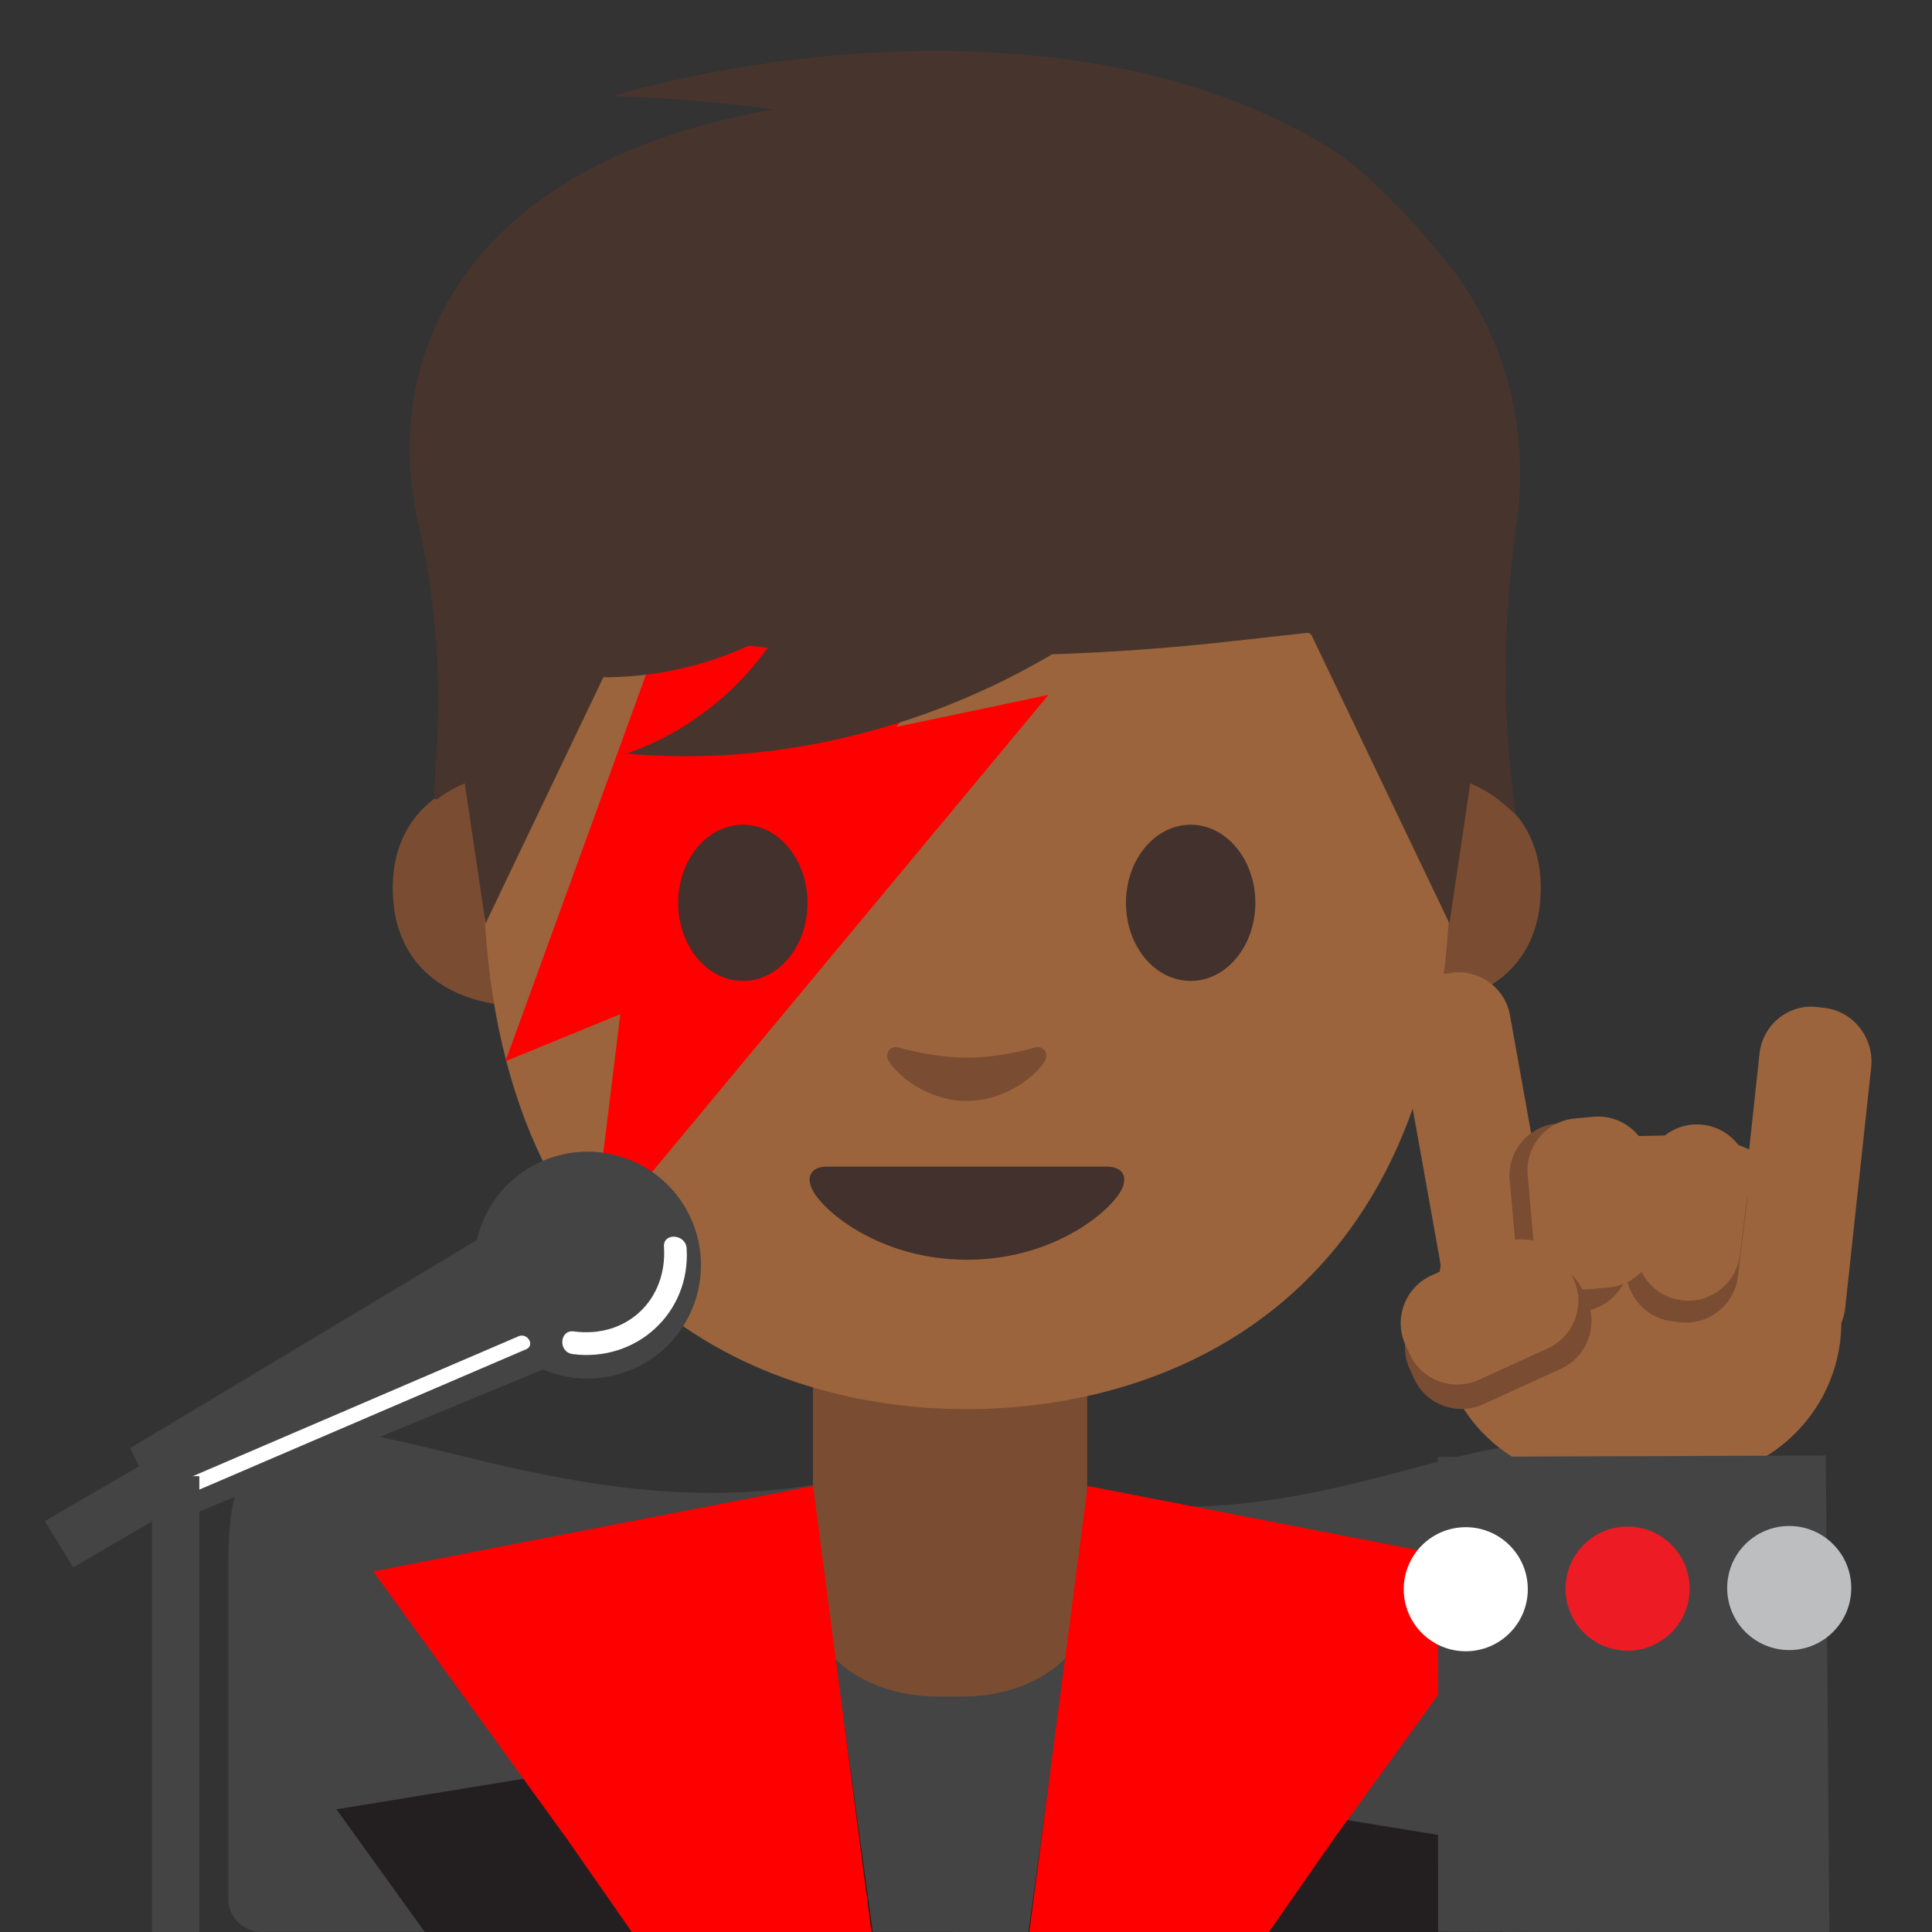 <?xml version="1.0" encoding="utf-8"?>
<!-- Generator: Adobe Illustrator 19.2.1, SVG Export Plug-In . SVG Version: 6.00 Build 0)  -->
<svg version="1.1" xmlns="http://www.w3.org/2000/svg" xmlns:xlink="http://www.w3.org/1999/xlink" x="0px" y="0px"
	 viewBox="0 0 128 128" style="enable-background:new 0 0 128 128;" xml:space="preserve">
<rect x="0" y="0" width="128" height="128" fill="#333333" stroke="none"/>
<g id="Layer_4">
	<path style="fill:#444444;" d="M64.11,95.3c-18.87,8.46-34.76-0.62-43.26-0.62c-5.72,0-5.72,6.27-5.72,9.09v22.06
		c0,1.19,0.99,2.16,2.21,2.16h46.77V95.3z"/>
	<path style="fill:#444444;" d="M63.09,96.37c16.83,8.16,30.99-0.65,38.57-0.66c5.1-0.01,5.11,6.07,5.11,8.8l0.03,21.36
		c0,1.15-0.88,2.09-1.97,2.09l-41.7,0.07L63.09,96.37z"/>
	<path id="XMLID_464_" style="fill:#7A4C32;" d="M96.19,51.47c0,0,5.89,1.02,5.89,7.37c0,5.6-4.3,7.81-8.6,7.81V51.47H96.19z"/>
	<path id="XMLID_20_" style="fill:#7A4C32;" d="M62.94,90.33h-9.08v16.25c0,3.22,3.7,5.82,8.26,5.82h1.65
		c4.56,0,8.26-2.61,8.26-5.82V90.33H62.94z"/>
	<path id="XMLID_463_" style="fill:#7A4C32;" d="M31.91,51.47c0,0-5.89,1.02-5.89,7.37c0,5.6,4.3,7.81,8.6,7.81V51.47H31.91z"/>
	<path id="XMLID_461_" style="fill:#9B643C;" d="M64.05,9.91c-25.4,0-32.04,19.69-32.04,47.35c0,28.68,18.43,36.1,32.04,36.1
		c13.41,0,32.04-7.2,32.04-36.1C96.1,29.59,89.45,9.91,64.05,9.91z"/>
	<polygon style="fill:#FF0000;" points="43.88,41.72 72.02,33.07 59.38,48.16 69.46,46.04 39.22,82.44 41.1,67.19 33.49,70.31 	"/>
	<path id="XMLID_460_" style="fill:#42312C;" d="M53.5,59.82c0,2.86-1.91,5.17-4.28,5.17c-2.36,0-4.29-2.32-4.29-5.17
		c0-2.86,1.92-5.18,4.29-5.18C51.59,54.64,53.5,56.96,53.5,59.82"/>
	<path id="XMLID_459_" style="fill:#42312C;" d="M74.6,59.82c0,2.86,1.91,5.17,4.29,5.17c2.36,0,4.28-2.32,4.28-5.17
		c0-2.86-1.92-5.18-4.28-5.18C76.51,54.64,74.6,56.96,74.6,59.82"/>
	<path id="XMLID_458_" style="fill:#42312C;" d="M73.33,77.29c-1.3,0-9.27,0-9.27,0s-7.98,0-9.27,0c-1.06,0-1.52,0.71-0.82,1.79
		c0.98,1.5,4.64,4.38,10.09,4.38s9.11-2.88,10.09-4.38C74.85,78.01,74.39,77.29,73.33,77.29z"/>
	<path id="XMLID_457_" style="fill:#7A4C32;" d="M68.53,69.41c-1.58,0.45-3.22,0.66-4.48,0.66s-2.9-0.22-4.48-0.66
		c-0.67-0.19-0.94,0.45-0.7,0.87c0.5,0.88,2.52,2.66,5.18,2.66c2.66,0,4.68-1.78,5.18-2.66C69.47,69.86,69.21,69.22,68.53,69.41z"/>
	<path id="XMLID_456_" style="fill:#47352D;" d="M64.82,6.29H63.4c-30.6,0-38.67,15.54-35.67,28.45c2.51,10.82,0.45,18.82,1.25,18.2
		c0.86-0.67,1.81-1.04,1.81-1.04l1.38,9.28l9.13-19.08c0.06-0.12,0.18-0.19,0.31-0.17l5.41,0.6c5.44,0.6,10.91,0.9,16.37,0.91v0.01
		c0.24,0,0.47-0.01,0.71-0.01c0.24,0,0.47,0.01,0.71,0.01v-0.01c5.46-0.02,10.93-0.31,16.37-0.91l5.41-0.6
		c0.13-0.01,0.25,0.06,0.31,0.17l9.13,19.08l1.38-9.28c0,0,0.95,0.38,1.81,1.04c0.81,0.63,1.24,1.08,1.24,1.08
		s-1.58-8.28,0.01-19.28C102.09,23.67,96.1,6.29,64.82,6.29z"/>
	<g>
		<polygon style="fill:#231F20;" points="57.87,128.33 55.95,114.38 22.29,119.87 28.38,128.33 		"/>
	</g>
	<g>
		<polygon style="fill:#231F20;" points="99.33,128.33 103.26,122.87 69.6,117.38 68.09,128.33 		"/>
	</g>
	<g>
		<polygon style="fill:#FF0000;" points="42.09,128.33 57.78,128.33 53.87,98.45 24.73,104.11 37.56,121.83 		"/>
	</g>
	<g>
		<polygon style="fill:#FF0000;" points="83.84,128.33 88.37,121.83 101.2,104.11 72.06,98.45 68.15,128.33 		"/>
	</g>
	<g>
		<path style="fill:#9B643C;" d="M105.9,98.12l5.92-0.12c5.71-0.11,10.28-4.87,10.17-10.58l-0.04-2.04
			c-0.11-5.71-4.87-10.28-10.58-10.17l-5.92,0.12c-5.71,0.11-10.28,4.87-10.17,10.58l0.04,2.04C95.44,93.65,100.2,98.23,105.9,98.12
			z"/>
		<path style="fill:#9B643C;" d="M117.91,89.69l0.52,0.06c1.89,0.23,3.61-1.16,3.82-3.1l1.72-15.93c0.21-1.94-1.17-3.71-3.06-3.94
			l-0.52-0.06c-1.89-0.23-3.61,1.16-3.82,3.1l-1.72,15.93C114.64,87.68,116.02,89.45,117.91,89.69z"/>
		<path style="fill:#9B643C;" d="M99.53,86.98l0.52-0.09c1.87-0.34,3.13-2.14,2.79-4.01l-2.8-15.62c-0.34-1.87-2.14-3.13-4.01-2.79
			l-0.52,0.09c-1.87,0.34-3.13,2.14-2.79,4.01l2.8,15.62C95.85,86.06,97.66,87.32,99.53,86.98z"/>
		<path style="fill:#7A4C32;" d="M110.77,87.54l0.52,0.06c1.89,0.23,3.62-1.13,3.85-3.02l0.58-4.76c0.23-1.89-1.13-3.62-3.02-3.85
			l-0.52-0.06c-1.89-0.23-3.62,1.13-3.85,3.02l-0.58,4.76C107.52,85.57,108.88,87.31,110.77,87.54z"/>
		<path style="fill:#7A4C32;" d="M104.27,86.94l0.52-0.05c1.89-0.17,3.31-1.85,3.14-3.75l-0.5-5.62c-0.17-1.89-1.85-3.31-3.75-3.14
			l-0.52,0.05c-1.89,0.17-3.31,1.85-3.14,3.75l0.5,5.62C100.69,85.7,102.38,87.11,104.27,86.94z"/>
		<path style="fill:#9B643C;" d="M111.43,86.15L111.43,86.15c1.89,0.23,3.62-1.13,3.85-3.02l0.58-4.76
			c0.23-1.89-1.13-3.62-3.02-3.85l0,0c-1.89-0.23-3.62,1.13-3.85,3.02l-0.58,4.76C108.19,84.19,109.55,85.93,111.43,86.15z"/>
		<path style="fill:#9B643C;" d="M105.35,85.41l1.23-0.11c1.89-0.17,3.31-1.85,3.14-3.75l-0.39-4.42c-0.17-1.89-1.85-3.31-3.75-3.14
			l-1.23,0.11c-1.89,0.17-3.31,1.85-3.14,3.75l0.39,4.42C101.77,84.16,103.46,85.58,105.35,85.41z"/>
		<path style="fill:#7A4C32;" d="M93.4,90.71l0.28,0.62c0.79,1.73,2.85,2.5,4.58,1.71l5.16-2.36c1.73-0.79,2.5-2.85,1.71-4.58
			l-0.28-0.62c-0.79-1.73-2.85-2.5-4.58-1.71l-5.16,2.36C93.37,86.92,92.6,88.98,93.4,90.71z"/>
		<path style="fill:#9B643C;" d="M93.11,89.09l0.28,0.62c0.79,1.73,2.85,2.5,4.58,1.71l4.58-2.09c1.73-0.79,2.5-2.85,1.71-4.58
			l-0.28-0.62c-0.79-1.73-2.85-2.5-4.58-1.71l-4.58,2.09C93.09,85.3,92.32,87.36,93.11,89.09z"/>
	</g>
	<polygon style="fill:#444444;" points="120.96,96.43 95.26,96.52 95.28,127.98 121.2,128.03 	"/>
	
		<ellipse transform="matrix(1 -3.560459e-03 3.560459e-03 1 -0.374 0.346)" style="fill:#FFFFFF;" cx="97.11" cy="105.29" rx="4.11" ry="4.11"/>
	
		<ellipse transform="matrix(1 -3.560459e-03 3.560459e-03 1 -0.374 0.385)" style="fill:#ED1C24;" cx="107.83" cy="105.25" rx="4.11" ry="4.11"/>
	
		<ellipse transform="matrix(1 -3.560459e-03 3.560459e-03 1 -0.374 0.423)" style="fill:#BCBEC0;" cx="118.54" cy="105.21" rx="4.11" ry="4.11"/>
	<g>
		<g>
			<g>
				
					<ellipse transform="matrix(0.893 -0.449 0.449 0.893 -33.516 26.455)" style="fill:#444444;" cx="38.97" cy="83.83" rx="7.52" ry="7.52"/>
				<polygon style="fill:#444444;" points="11.15,100.99 8.62,95.95 32.71,81.49 37.12,90.26 				"/>
			</g>
			<path style="fill:#FFFFFF;" d="M45.49,82.7c-0.06-0.95-1.57-1.06-1.5-0.09c0.23,3.5-2.46,6.07-5.97,5.6
				c-0.96-0.13-1.05,1.37-0.09,1.5C42.15,90.27,45.77,86.98,45.49,82.7z"/>
			<path style="fill:#FFFFFF;" d="M34.36,88.53c-7.59,3.26-15.18,6.52-22.77,9.78c-0.59,0.25-0.08,1.12,0.5,0.86
				c7.59-3.26,15.18-6.52,22.77-9.78C35.46,89.14,34.95,88.28,34.36,88.53z"/>
		</g>
		<line style="fill:none;stroke:#444444;stroke-width:3.132;stroke-miterlimit:10;" x1="11.64" y1="97.8" x2="11.64" y2="128.33"/>
		<polygon style="fill:#444444;" points="12.18,99.57 4.85,103.84 2.97,100.78 10.29,96.51 		"/>
	</g>
	<path style="fill:#47352D;" d="M34.26,44.12c5.81,1.56,12.25,0.66,17.41-2.44c-2.3,3.82-5.96,6.79-10.17,8.25
		c16.81,1.5,34.14-6.85,43.46-20.92c-0.14,0.21-12.44-0.82-13.87-0.68c-4.72,0.45-9.38,1.57-13.79,3.34c-4.3,1.72-7.58,4.2-11.17,7
		C42.46,41.52,38.9,43.94,34.26,44.12z"/>
	<path style="fill:#47352D;" d="M40.58,6.36c7.32,0.21,14.61,1.23,21.71,3.02c-8.5,0.94-16.51,5.62-21.51,12.56
		c12.86-3.91,26.29-5.99,39.73-6.15C74.76,20.48,69.65,25.95,65.38,32c8.11-6.78,21-10.73,31.12-13.78c0,0-4.5-5.97-8.28-8.32
		C72.54,0.14,50.58,3.44,40.58,6.36z"/>
</g>
<g id="Layer_3">
</g>
<g id="Layer_2">
</g>
</svg>
